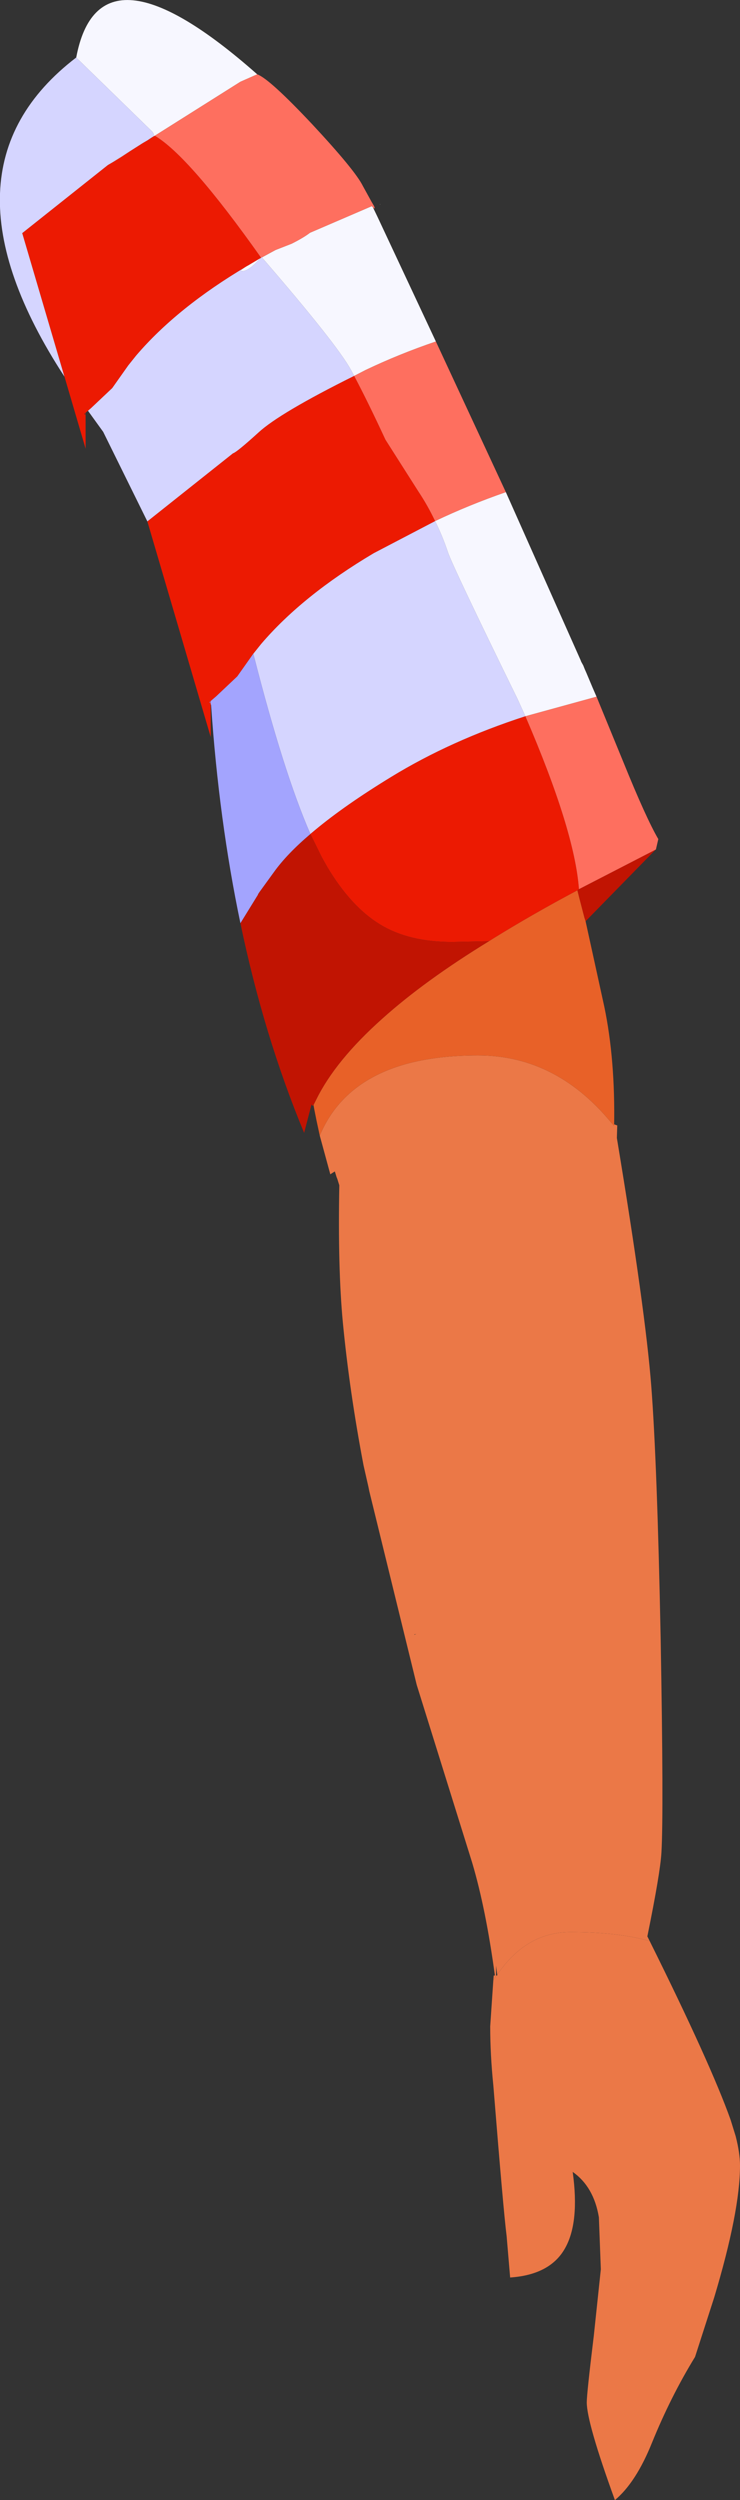 <?xml version="1.0" encoding="UTF-8" standalone="no"?>
<svg xmlns:xlink="http://www.w3.org/1999/xlink" height="319.55px" width="94.65px" xmlns="http://www.w3.org/2000/svg">
  <rect width="100%" height="100%" fill="#333333" stroke="none"/>
  <g transform="matrix(1.0, 0.0, 0.0, 1.0, 59.6, 170.15)">
    <path d="M3.9 82.35 L4.0 82.35 4.0 82.25 Q7.7 76.8 13.35 76.8 19.5 76.8 23.5 77.95 31.3 93.65 33.85 100.8 L34.5 102.9 Q35.05 105.05 35.05 106.65 35.05 112.5 31.75 123.5 L29.3 131.1 Q26.2 136.15 23.8 142.05 21.75 147.15 19.05 149.4 15.45 139.5 15.45 136.9 15.45 135.8 16.35 128.4 L17.25 119.9 17.0 113.25 Q16.35 109.35 13.65 107.45 14.55 113.95 12.65 117.25 10.75 120.6 5.65 120.95 L5.2 115.65 Q4.8 112.55 3.5 96.4 3.1 92.45 3.1 88.85 L3.5 82.95 3.9 82.35" fill="#eb7847" fill-rule="evenodd" stroke="none"/>
    <path d="M19.3 -24.7 Q22.95 -2.7 23.7 7.0 24.45 16.7 24.9 39.15 25.3 61.55 25.0 66.65 24.85 69.25 23.2 77.35 L23.5 77.95 Q19.5 76.8 13.35 76.8 7.7 76.8 4.0 82.25 L3.85 81.1 3.85 82.35 3.9 82.35 3.5 82.95 3.55 82.35 3.7 82.35 Q2.55 73.85 0.8 67.95 L-6.3 45.2 -12.5 19.9 -12.35 20.45 -13.1 17.15 Q-14.9 7.7 -15.75 -1.15 -16.4 -8.05 -16.2 -18.65 L-16.45 -19.45 -16.55 -19.7 -16.95 -21.0 Q-15.55 -22.0 -8.45 -25.4 -1.45 -28.85 6.85 -28.35 15.1 -27.9 19.35 -26.3 L19.3 -24.7 M-6.35 38.7 L-6.6 38.75 -6.6 38.8 -6.35 38.7" fill="#eb7847" fill-rule="evenodd" stroke="none"/>
    <path d="M-3.95 -103.55 Q-3.0 -101.65 -2.3 -99.55 -1.65 -97.65 6.6 -80.8 L7.6 -78.6 Q-1.95 -75.5 -9.55 -70.85 -15.45 -67.25 -19.3 -64.05 L-19.9 -63.55 Q-23.35 -71.45 -27.2 -86.6 L-26.2 -87.85 Q-20.9 -94.05 -11.8 -99.45 L-3.95 -103.55 M-14.3 -122.1 Q-23.85 -117.35 -26.55 -114.85 -29.3 -112.35 -29.8 -112.2 L-40.75 -103.5 -46.4 -114.95 -48.35 -117.65 -47.95 -118.0 -45.25 -120.55 -43.2 -123.45 -42.2 -124.7 Q-36.95 -130.85 -28.0 -136.15 -29.25 -135.4 -28.5 -135.5 -27.7 -135.6 -26.3 -137.15 L-26.2 -137.2 -26.15 -137.3 -26.1 -137.25 Q-16.5 -126.15 -14.7 -122.85 L-14.3 -122.1 M-49.85 -162.8 L-40.2 -153.4 Q-39.9 -153.1 -39.9 -152.75 L-40.7 -152.25 -39.9 -152.7 -41.35 -151.85 -43.0 -150.8 -44.15 -150.1 -45.0 -149.55 -45.2 -149.4 -45.8 -149.05 -56.75 -140.35 -51.35 -122.0 Q-68.6 -148.45 -49.85 -162.8" fill="#d5d5ff" fill-rule="evenodd" stroke="none"/>
    <path d="M-14.3 -122.1 Q-12.55 -118.8 -10.3 -113.95 L-6.1 -107.35 Q-4.9 -105.55 -3.95 -103.55 L-11.8 -99.45 Q-20.9 -94.05 -26.2 -87.85 L-27.2 -86.6 -29.25 -83.7 -31.95 -81.15 -32.65 -80.55 -32.65 -80.15 -32.65 -75.95 -40.75 -103.5 -29.8 -112.2 Q-29.3 -112.35 -26.55 -114.85 -23.85 -117.35 -14.3 -122.1 M14.45 -56.5 L14.25 -56.35 Q8.6 -53.35 3.5 -50.2 L2.95 -49.85 -1.75 -49.75 Q-7.35 -49.75 -11.0 -52.0 -14.7 -54.25 -17.75 -59.35 L-18.45 -60.6 -19.9 -63.55 -19.3 -64.05 Q-15.45 -67.25 -9.55 -70.85 -1.95 -75.5 7.6 -78.6 13.9 -64.0 14.45 -56.5 M24.3 -61.6 L24.3 -61.55 24.25 -61.55 24.3 -61.6 M-39.9 -152.75 L-39.8 -152.8 Q-35.4 -150.2 -26.2 -137.2 L-26.3 -137.15 -27.9 -136.2 -28.0 -136.15 Q-36.95 -130.85 -42.2 -124.7 L-43.2 -123.45 -45.25 -120.55 -47.95 -118.0 -48.35 -117.65 -48.65 -117.4 -48.65 -112.8 -51.35 -122.0 -56.75 -140.35 -45.8 -149.05 -45.2 -149.4 -45.0 -149.55 -45.2 -149.4 -44.0 -150.15 -43.0 -150.8 -41.35 -151.85 -39.9 -152.7 -40.7 -152.25 -39.9 -152.75 M-48.7 -117.1 L-48.7 -117.35 -48.8 -117.25 -48.7 -117.1 M-32.7 -80.5 L-32.8 -80.4 -32.7 -80.25 -32.7 -80.5" fill="#ec1a02" fill-rule="evenodd" stroke="none"/>
    <path d="M15.3 -52.4 L15.15 -52.85 14.5 -55.35 14.25 -56.35 14.45 -56.5 24.25 -61.55 15.3 -52.4 M2.95 -49.85 Q-5.3 -44.8 -10.7 -39.95 -16.7 -34.6 -19.15 -29.6 L-19.5 -28.9 -19.65 -28.8 -19.75 -29.0 -20.7 -25.35 Q-25.85 -37.75 -28.85 -52.15 L-26.6 -55.8 -26.6 -55.85 -26.4 -56.15 -24.55 -58.7 Q-22.9 -61.0 -19.9 -63.55 L-18.45 -60.6 -17.75 -59.35 Q-14.7 -54.25 -11.0 -52.0 -7.35 -49.75 -1.75 -49.75 L2.95 -49.85" fill="#c11402" fill-rule="evenodd" stroke="none"/>
    <path d="M-32.65 -80.15 L-32.65 -80.55 -31.95 -81.15 -29.25 -83.7 -27.2 -86.6 Q-23.35 -71.45 -19.9 -63.55 -22.9 -61.0 -24.55 -58.7 L-26.4 -56.15 -26.6 -55.85 -26.6 -55.8 -28.85 -52.15 Q-31.6 -65.3 -32.6 -80.05 L-32.65 -80.15 M-32.7 -80.5 L-32.7 -80.25 -32.8 -80.4 -32.7 -80.5" fill="#a3a4fe" fill-rule="evenodd" stroke="none"/>
    <path d="M-18.7 -25.0 Q-15.85 -31.8 -7.85 -34.1 -3.8 -35.25 1.55 -35.25 11.75 -35.25 18.95 -26.2 L18.95 -25.35 Q14.7 -26.95 6.45 -27.4 -1.85 -27.9 -8.85 -24.45 -15.95 -21.05 -17.35 -20.05 L-18.7 -25.0" fill="#eb7847" fill-rule="evenodd" stroke="none"/>
    <path d="M14.25 -56.35 L14.5 -55.35 15.15 -52.85 15.3 -52.4 17.7 -41.45 Q19.1 -34.7 18.95 -26.2 11.75 -35.25 1.55 -35.25 -3.8 -35.25 -7.85 -34.1 -15.85 -31.8 -18.7 -25.0 L-19.1 -26.85 -19.4 -28.35 -19.5 -28.9 -19.15 -29.6 Q-16.7 -34.6 -10.7 -39.95 -5.3 -44.8 2.95 -49.85 L3.5 -50.2 Q8.6 -53.35 14.25 -56.35" fill="#e86128" fill-rule="evenodd" stroke="none"/>
    <path d="M7.6 -78.6 L6.6 -80.8 Q-1.65 -97.65 -2.3 -99.55 -3.0 -101.65 -3.95 -103.55 0.35 -105.6 5.1 -107.25 L14.65 -85.8 14.75 -85.55 15.0 -85.1 15.2 -84.6 15.4 -84.15 15.8 -83.2 16.2 -82.25 16.7 -81.1 7.6 -78.6 M-39.8 -152.8 L-39.9 -152.75 Q-39.9 -153.1 -40.2 -153.4 L-49.85 -162.8 Q-46.9 -178.5 -26.7 -160.65 L-28.85 -159.7 -39.8 -152.8 M-43.0 -150.8 L-44.0 -150.15 -45.2 -149.4 -45.0 -149.55 -44.15 -150.1 -43.0 -150.8 M-28.0 -136.15 L-27.9 -136.2 -26.3 -137.15 Q-27.7 -135.6 -28.5 -135.5 -29.25 -135.4 -28.0 -136.15 M-11.9 -143.65 L-11.3 -142.4 -3.85 -126.5 Q-8.55 -124.9 -12.85 -122.85 L-14.3 -122.1 -14.7 -122.85 Q-16.5 -126.15 -26.1 -137.25 L-24.35 -138.2 -22.3 -139.0 Q-20.8 -139.75 -19.95 -140.4 L-12.05 -143.8 -11.9 -143.65 M-11.0 -144.0 L-11.0 -144.05 -10.95 -144.05 -11.0 -144.0" fill="#f7f7ff" fill-rule="evenodd" stroke="none"/>
    <path d="M7.6 -78.6 L16.7 -81.1 20.15 -72.7 Q23.05 -65.55 24.6 -62.9 L24.3 -61.6 24.25 -61.55 14.45 -56.5 Q13.9 -64.0 7.6 -78.6 M5.1 -107.25 Q0.35 -105.6 -3.95 -103.55 -4.9 -105.55 -6.1 -107.35 L-10.3 -113.95 Q-12.55 -118.8 -14.3 -122.1 L-12.85 -122.85 Q-8.55 -124.9 -3.85 -126.5 L5.1 -107.25 M-39.8 -152.8 L-28.85 -159.7 -26.7 -160.65 Q-25.15 -160.1 -19.65 -154.25 -14.2 -148.4 -13.2 -146.4 L-12.1 -144.4 -11.75 -143.8 Q-11.55 -143.3 -11.9 -143.65 L-12.05 -143.8 -19.95 -140.4 Q-20.8 -139.75 -22.3 -139.0 L-24.35 -138.2 -26.1 -137.25 -26.15 -137.3 -26.2 -137.2 -26.3 -137.15 -26.2 -137.2 Q-35.4 -150.2 -39.8 -152.8" fill="#fe6f5f" fill-rule="evenodd" stroke="none"/>
  </g>
</svg>
